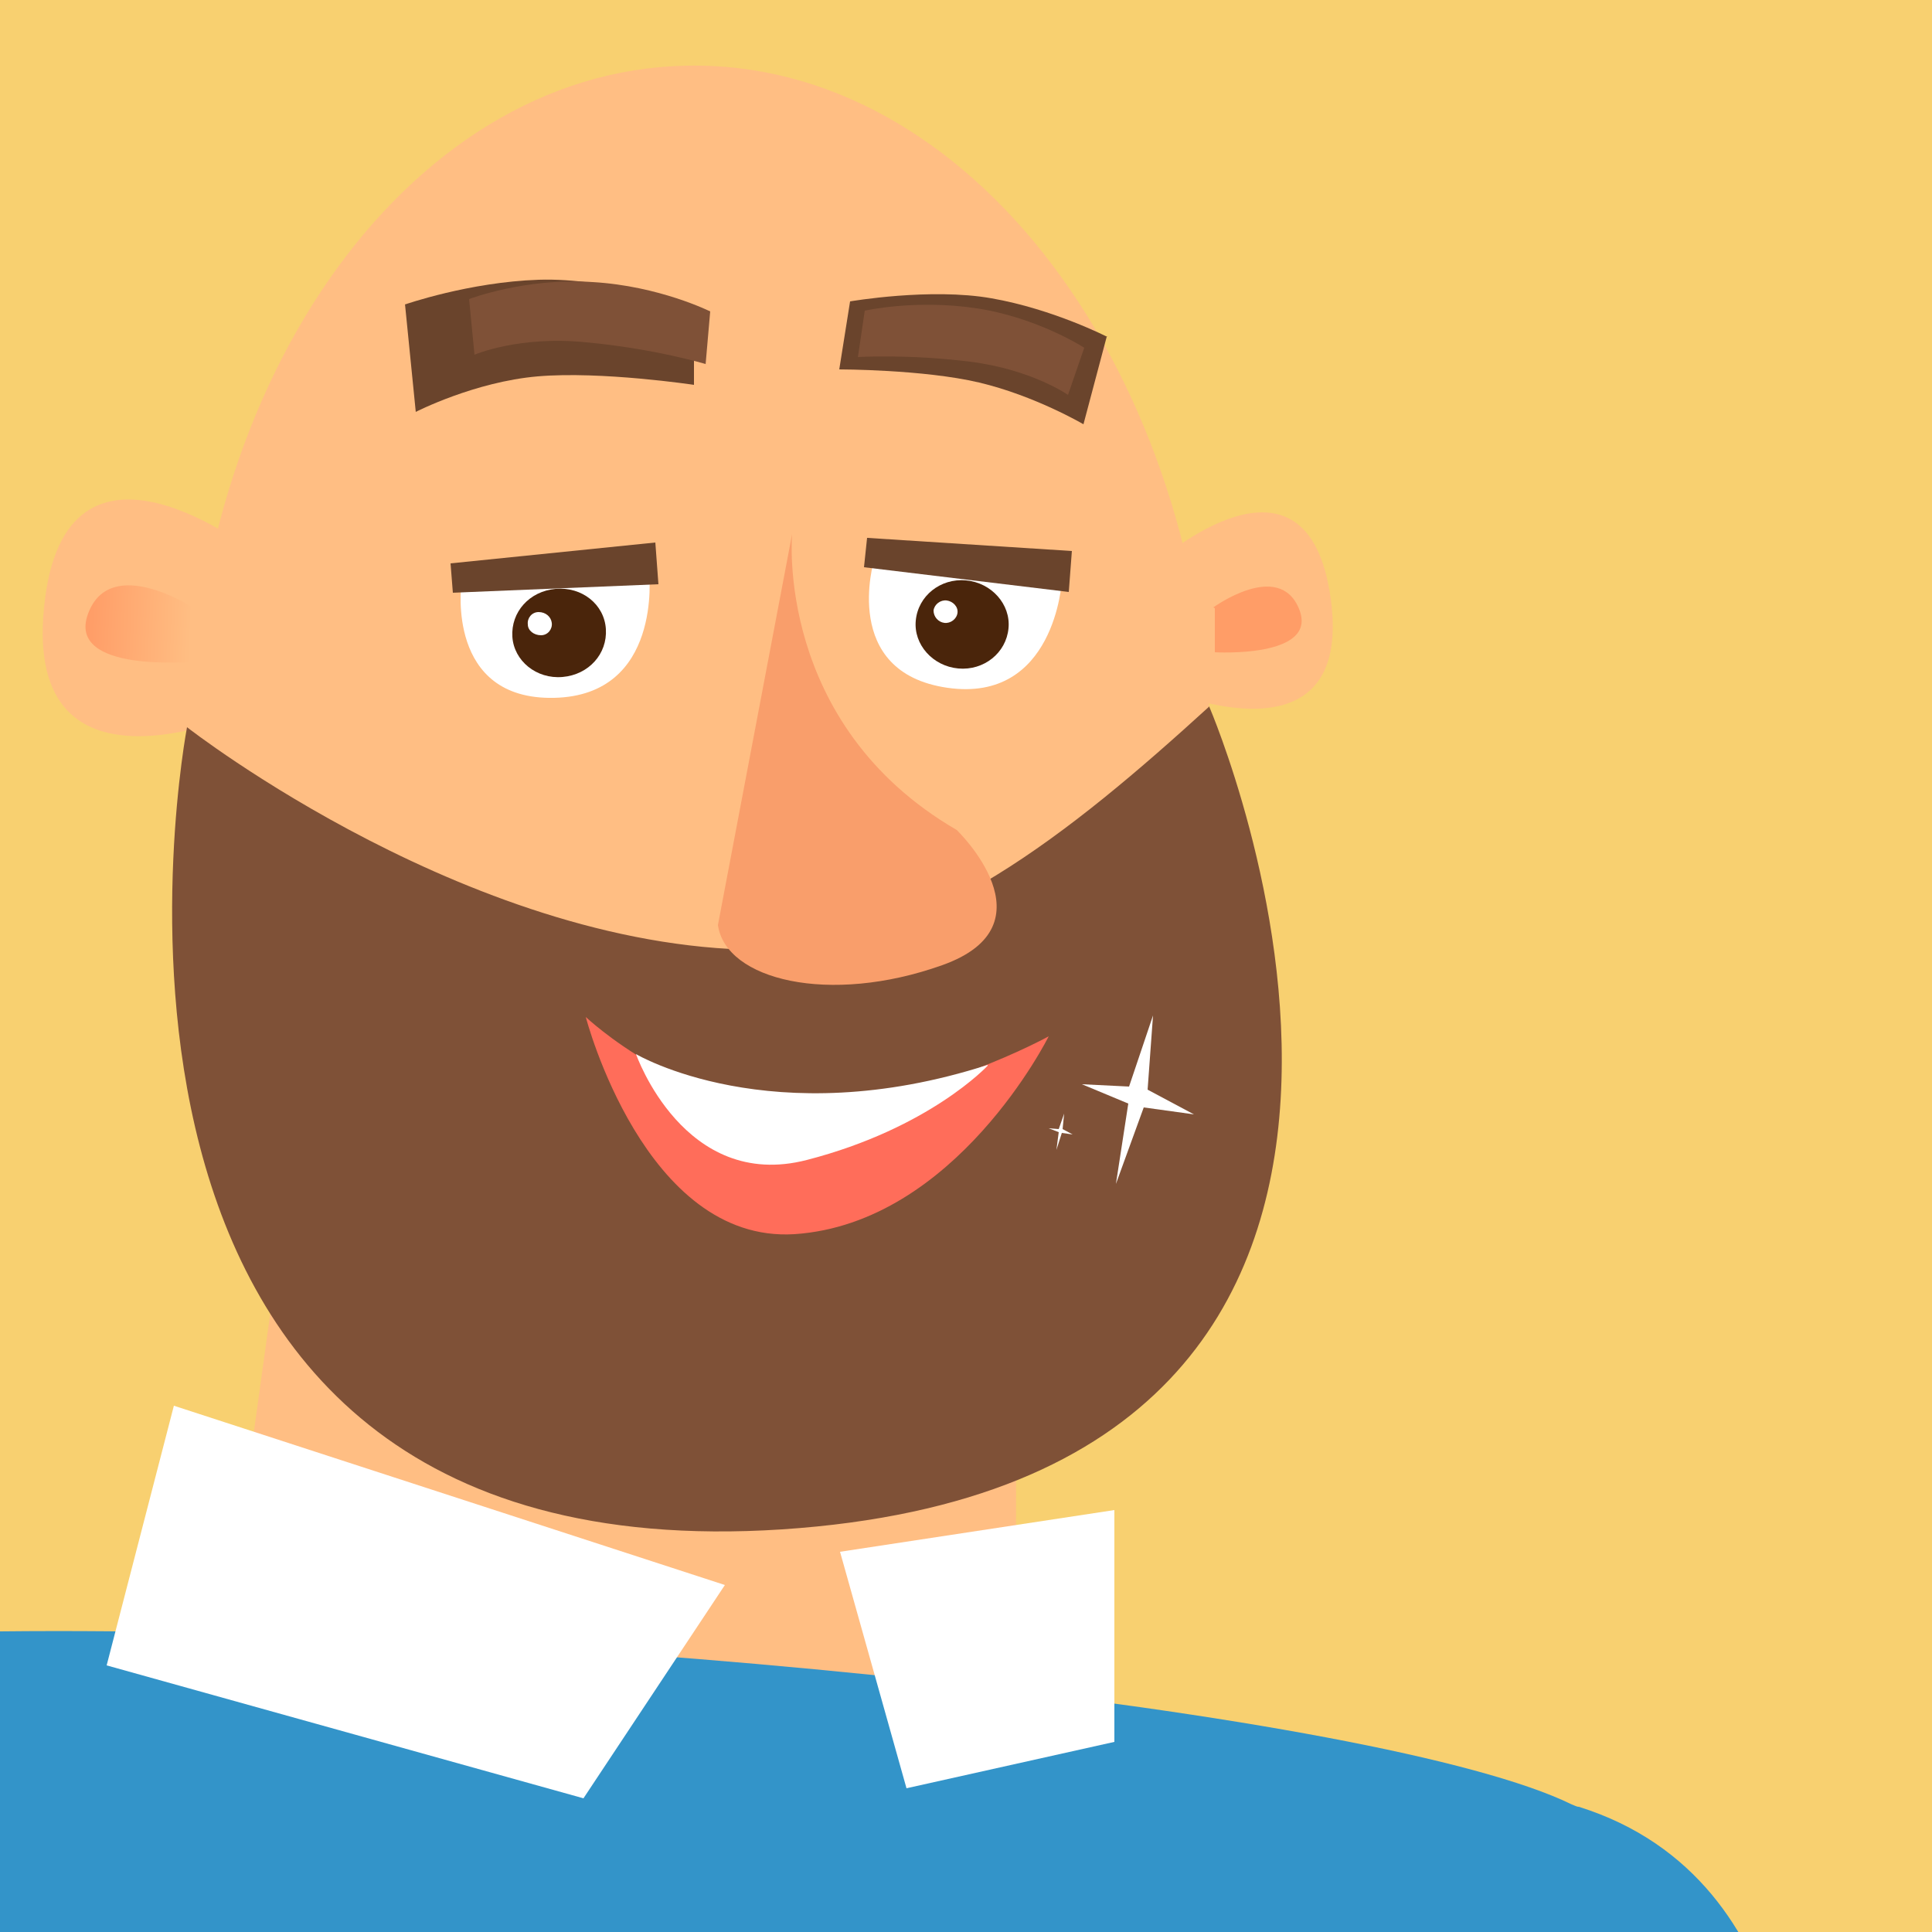 <?xml version="1.0" encoding="UTF-8"?> <svg xmlns="http://www.w3.org/2000/svg" xmlns:xlink="http://www.w3.org/1999/xlink" version="1.1" viewBox="0 0 250 250"><defs><style> .cls-1 { fill: #ffbe83; } .cls-2 { fill: #6a442c; } .cls-3 { fill: #fff; } .cls-4 { fill: #4a250b; } .cls-5 { fill: #f99e6b; } .cls-6 { fill: #7f5137; } .cls-7 { fill: url(#_Áåçûìÿííûé_ãðàäèåíò_3); } .cls-8 { fill: #ff6d5a; } .cls-9 { fill: #3394c9; } .cls-10 { fill: #f8d070; } .cls-11 { fill: #565679; } .cls-12 { fill: url(#_Áåçûìÿííûé_ãðàäèåíò_3-2); } .cls-13 { clip-path: url(#clippath); } </style><clipPath id="clippath"><rect class="cls-10" width="250" height="250"></rect></clipPath><linearGradient id="_Áåçûìÿííûé_ãðàäèåíò_3" data-name="Áåçûìÿííûé ãðàäèåíò 3" x1="-90" y1="-699.5" x2="-103.3" y2="-698.7" gradientTransform="translate(-65.1 781.6) rotate(178.9) scale(1 -1)" gradientUnits="userSpaceOnUse"><stop offset="0" stop-color="#ff9d67"></stop><stop offset="1" stop-color="#ffbe83"></stop></linearGradient><linearGradient id="_Áåçûìÿííûé_ãðàäèåíò_3-2" data-name="Áåçûìÿííûé ãðàäèåíò 3" x1="-934.1" y1="-652.8" x2="-945" y2="-652.2" gradientTransform="translate(1102.2 722.7) rotate(-1.1) scale(1 1)" xlink:href="#_Áåçûìÿííûé_ãðàäèåíò_3"></linearGradient></defs><g><g id="Calque_1"><g><rect class="cls-10" width="250" height="250"></rect><g class="cls-13"><g><polygon class="cls-1" points="131.6 149.7 131.4 222.9 29.4 210.2 38.8 142.3 131.6 149.7"></polygon><path class="cls-1" d="M138.7,218.5s-48.4,16.9-105.3-5.9l1.1-14.1,90.3,12.7,14,7.4Z"></path><path class="cls-11" d="M10.4,567.3c.6,0,15.5-1,25.6-9.8,10.2-8.9,11.1-35.2,11.1-36.3h-1.6c0,.2-.9,26.6-10.6,35.1-9.7,8.5-24.5,9.4-24.6,9.4v1.6Z"></path><path class="cls-11" d="M156,568.1l.3-1.5c-.1,0-11.9-2.3-17.1-10.5-5.3-8.3-5.1-31.4-5.1-31.6h-1.6c0,1-.2,23.8,5.3,32.5,5.6,8.8,17.6,11.1,18.1,11.2Z"></path><path class="cls-1" d="M-63.7,599.9s38.6,72,11.9,72.2c-51.7.3-52.5-66.6-52.5-66.6l40.6-5.6Z"></path><path class="cls-1" d="M287.5,576.5s48.9,54.3,22.9,60.1c-50.4,11.3-59.2-48.1-59.2-48.1l36.3-12Z"></path><path class="cls-1" d="M33.2,71.7s-24.9-19.8-27.5,6.9c-2.7,26.7,26.6,13.3,26.6,13.3l.9-20.1Z"></path><path class="cls-1" d="M149.8,72.7s19.4-17.2,22.4,4.8c3,22-21,11.9-21,11.9l-1.4-16.7Z"></path><path class="cls-1" d="M24.5,101c1,50.4,7.1,77.8,64.9,76.2,56.8-1.6,68.4-28.4,67.4-78.8-1-50.4-31.4-90.7-68-89.9-36.5.7-65.3,42.2-64.3,92.6Z"></path><path class="cls-6" d="M156.5,91.5s43,99.9-55.3,106.4C3,204.3,24.2,94.1,24.2,94.1c0,0,37.6,29.4,75.6,28.8,20.2-.3,38.5-14.9,56.7-31.5Z"></path><path class="cls-2" d="M143.3,43.6s-7-3.6-15-5c-7.9-1.4-18.3.4-18.3.4l-1.4,8.8s10.9,0,18.1,1.7c7.2,1.7,13.5,5.4,13.5,5.4l3-11.3Z"></path><path class="cls-2" d="M52.4,39.4s8.3-2.9,17.3-3.2c9-.3,20.1,3.4,20.1,3.4v10.2s-12-1.8-20.2-1.1c-8.2.7-15.8,4.6-15.8,4.6l-1.4-14Z"></path><path class="cls-7" d="M25.1,78.7s-10.8-7.1-13.7.7c-2.9,7.8,13.8,6.2,13.8,6.2v-6.9Z"></path><path class="cls-12" d="M157,78.6s8.5-6.2,11.1.2c2.6,6.4-10.9,5.6-10.9,5.6v-5.7Z"></path><path class="cls-6" d="M111,46.2s6.5-.4,14.5.6c8,1,12.7,4.3,12.7,4.3l2.1-6.1s-6-3.9-13.9-5.1c-7.9-1.2-14.5.3-14.5.3l-.9,6.1Z"></path><path class="cls-6" d="M91.3,47.1s-6.7-2-15.4-2.8c-8.7-.9-14.5,1.6-14.5,1.6l-.7-7.2s7.3-2.8,16-2.2c8.6.5,15.2,3.8,15.2,3.8l-.6,6.9Z"></path><path class="cls-8" d="M135.7,134.1s-15.6,8.6-31.4,9.1c-15.7.5-28.5-11.6-28.5-11.6,0,0,7.6,29.3,27,28.1,20.9-1.4,32.9-25.6,32.9-25.6Z"></path><path class="cls-3" d="M127.8,137.9s-7.5,8.1-23.4,12.2c-15.9,4.1-22.1-13.7-22.1-13.7,0,0,17.5,10.4,45.5,1.4Z"></path><g><path class="cls-3" d="M84.1,74.2l-24.4,1.4s-2,15,12,14.7c14-.3,12.3-16.1,12.3-16.1Z"></path><polygon class="cls-2" points="84.8 70.2 58.3 72.9 58.6 76.7 85.2 75.6 84.8 70.2"></polygon><path class="cls-4" d="M66.3,82.4c.2,3.1,3.1,5.5,6.5,5.2s5.8-3,5.6-6.2-3.1-5.5-6.5-5.2-5.8,3-5.6,6.2Z"></path><path class="cls-3" d="M68.3,80.8c0,.8.8,1.4,1.7,1.4s1.5-.8,1.4-1.6-.8-1.4-1.7-1.4-1.5.8-1.4,1.6Z"></path></g><g><path class="cls-3" d="M137.4,75.1l-24.3-2.6s-4.4,14.5,9.5,16.5c13.9,2,14.8-13.8,14.8-13.8Z"></path><polygon class="cls-2" points="138.7 71.3 112.2 69.6 111.8 73.4 138.3 76.6 138.7 71.3"></polygon><path class="cls-4" d="M118.5,80.3c-.3,3.1,2.2,5.9,5.5,6.2s6.2-2,6.5-5.2c.3-3.1-2.2-5.9-5.5-6.2-3.3-.3-6.2,2-6.5,5.2Z"></path><path class="cls-3" d="M120.8,79c0,.8.6,1.5,1.4,1.6s1.6-.5,1.7-1.3-.6-1.5-1.4-1.6-1.6.5-1.7,1.3Z"></path></g><path class="cls-5" d="M102.5,69.1s-2.3,24.6,21.3,38.3c0,0,12.8,12.3-1.9,17.5-14.6,5.2-28,1.9-29-5.2"></path><path class="cls-9" d="M288.1,577l-51-154.9-5.2-141.1.3-.3s2.5-37.4-27.9-46.9c-.3,0-.6-.2-.9-.3-24.5-12-129.7-23.2-203.4-22.4h-.9s0,0,0,0c-34.2.4-61.5,3.5-70.7,10.4-3.4,2.5-6,6.4-8.1,11.5-12.8,25.6-74.7,150.5-77.6,177.1-3.2,29.6,53,198.3,53,198.3l41.5-7.3-20-162.2,12.2-41.5c12,62.2,26.8,116.7,26.8,116.7l193.6,6.5s9.8-32.5,21.5-75.6c25.7,54.9,79.9,146.7,79.9,146.7l36.8-14.7Z"></path><polygon class="cls-3" points="144.2 195.4 108.7 200.8 117.3 231.4 144.2 225.4 144.2 195.4"></polygon><polygon class="cls-3" points="93.8 205.1 75.5 232.7 13.8 215.5 22.5 181.9 93.8 205.1"></polygon></g><polygon class="cls-3" points="148 143.3 154.5 144.2 148.5 141 149.2 131.4 146.1 140.6 140 140.3 146 142.8 144.4 153.2 148 143.3"></polygon><polygon class="cls-3" points="137.4 146.6 138.8 146.8 137.5 146.1 137.7 144.1 137 146.1 135.7 146 137 146.5 136.7 148.8 137.4 146.6"></polygon></g></g></g></g></svg> 